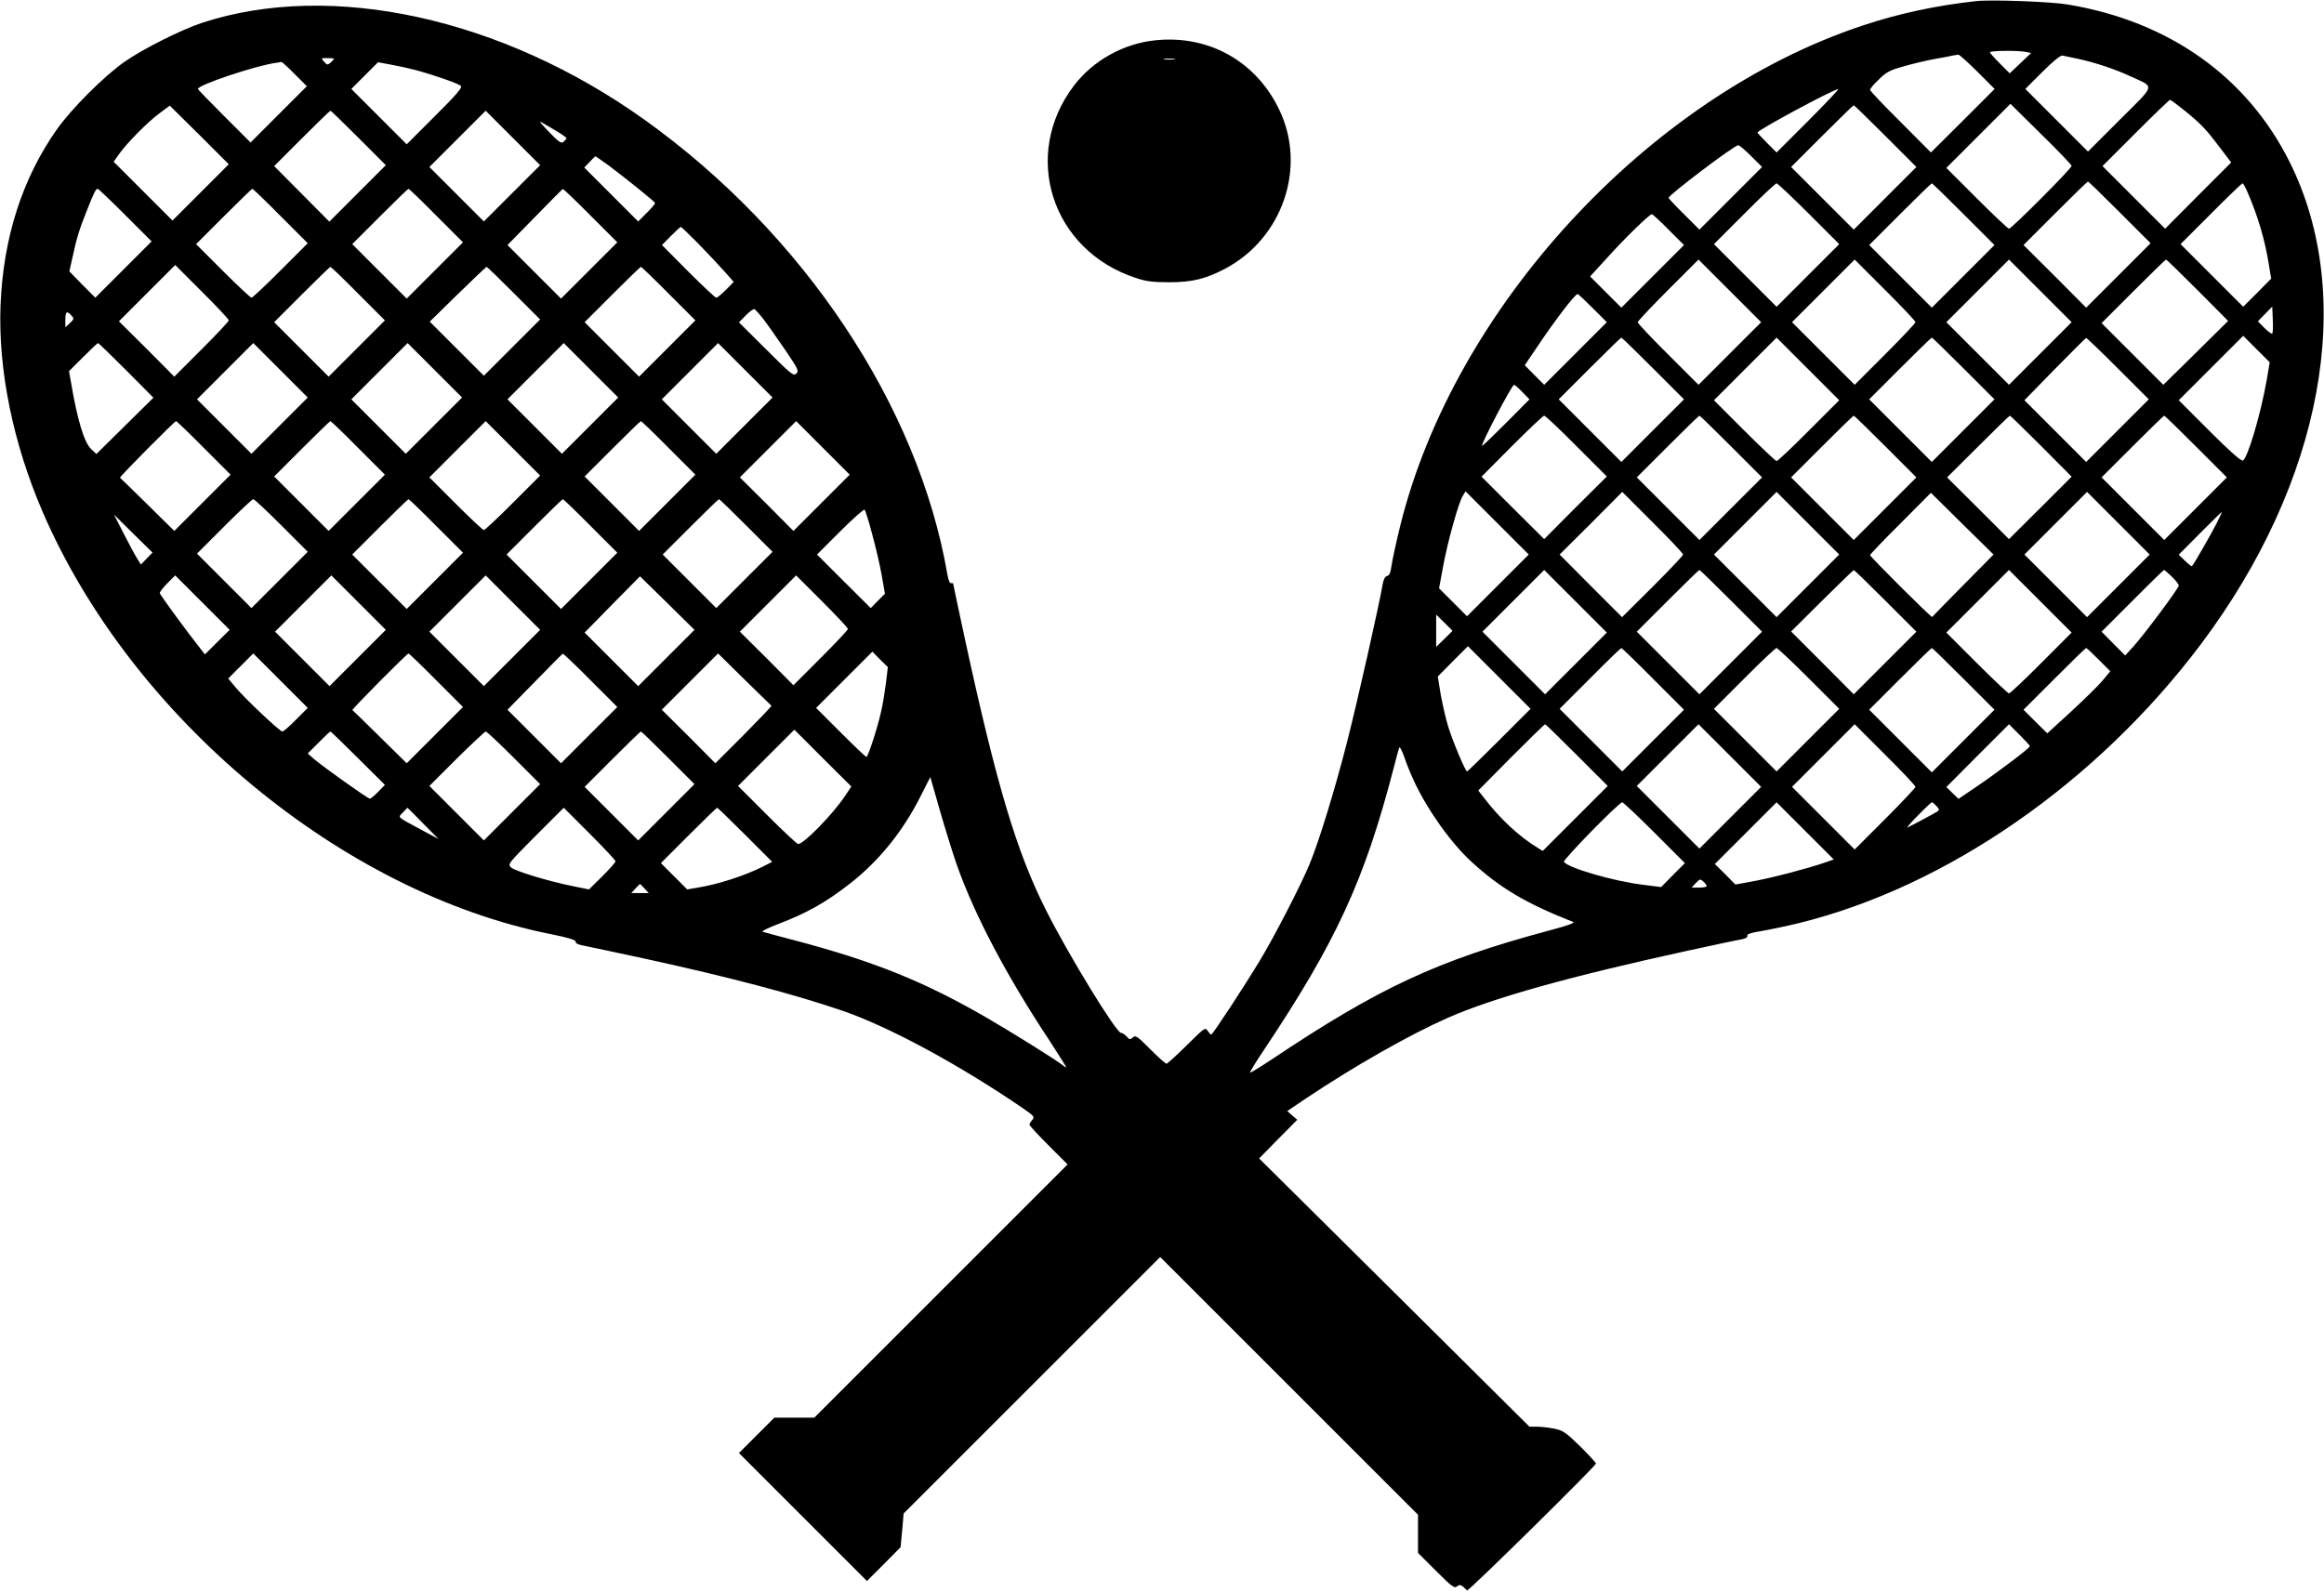 <?xml version="1.0" encoding="UTF-8" standalone="no"?>
<!DOCTYPE svg PUBLIC "-//W3C//DTD SVG 20010904//EN" "http://www.w3.org/TR/2001/REC-SVG-20010904/DTD/svg10.dtd">
<svg version="1.0" xmlns="http://www.w3.org/2000/svg" width="1280pt" height="877pt" viewBox="0 0 1280 877" preserveAspectRatio="xMidYMid meet">
<g transform="translate(0,877) scale(0.1,-0.1)" fill="#000000" stroke="none">
<path d="M10885 8764 c-219 -24 -427 -68 -627 -135 -1178 -391 -2251 -1555 -2547 -2760 -22 -90 -43 -187 -47 -216 -5 -37 -11 -53 -24 -56 -12 -3 -20 -19 -25 -48 -18 -107 -139 -645 -194 -860 -67 -263 -155 -551 -208 -679 -45 -110 -192 -396 -273 -530 -90 -149 -261 -410 -269 -410 -3 0 -12 10 -20 21 -12 21 -16 18 -115 -80 -56 -55 -106 -101 -111 -101 -6 0 -46 36 -90 80 -71 72 -81 78 -95 65 -15 -14 -19 -13 -35 5 -10 11 -24 20 -31 20 -26 0 -289 429 -413 676 -162 321 -272 689 -447 1496 -35 163 -64 299 -64 302 0 3 -5 5 -12 3 -7 -1 -15 18 -20 48 -160 930 -791 1878 -1669 2506 -784 560 -1723 766 -2434 534 -118 -39 -327 -144 -430 -216 -115 -81 -292 -259 -372 -372 -190 -270 -295 -596 -310 -967 -14 -356 68 -759 231 -1138 490 -1137 1650 -2100 2803 -2329 86 -17 133 -31 133 -39 0 -13 13 -18 65 -28 17 -3 156 -33 310 -66 469 -102 836 -199 1100 -290 251 -87 630 -291 978 -528 73 -50 77 -55 63 -71 -9 -10 -16 -22 -16 -27 0 -5 47 -56 105 -114 l105 -105 -697 -697 -698 -698 -110 0 -110 0 -98 -98 -97 -97 353 -353 352 -352 93 93 92 93 9 93 8 93 707 707 706 706 710 -710 710 -710 0 -105 0 -105 99 -99 c86 -86 102 -98 115 -86 13 10 19 10 34 -1 9 -8 19 -17 22 -21 6 -8 710 686 710 699 0 5 -39 47 -87 95 -79 77 -94 87 -141 97 -29 6 -72 11 -95 11 l-43 0 -744 739 -745 739 105 107 105 106 -28 24 -27 24 102 69 c271 181 570 351 783 445 247 109 669 227 1305 366 151 33 292 63 312 66 23 5 35 11 32 20 -4 8 18 16 73 25 43 7 139 27 213 45 814 201 1640 775 2212 1536 671 894 859 1912 490 2654 -234 471 -664 777 -1222 870 -92 16 -422 28 -505 19z m272 -280 l30 -6 -59 -56 -59 -56 -54 54 c-30 30 -55 58 -55 62 0 9 154 11 197 2z m-266 -109 l95 -95 -175 -175 -176 -175 -167 168 c-93 92 -168 171 -168 177 0 6 21 32 48 57 40 40 60 51 132 71 47 14 123 32 170 41 47 8 94 17 105 20 11 2 25 4 31 5 5 0 53 -42 105 -94z m554 71 c96 -21 205 -57 295 -99 129 -60 135 -38 -65 -237 l-175 -175 -172 172 -173 173 94 94 c57 57 100 92 110 90 9 -2 48 -10 86 -18z m-9605 1 c0 -2 -8 -11 -18 -21 -18 -15 -20 -15 -37 4 -18 20 -18 20 18 20 21 0 37 -2 37 -3z m-217 -85 l67 -67 -155 -155 -155 -155 -145 145 c-80 80 -145 147 -145 150 0 22 314 127 425 143 17 2 32 5 35 6 3 0 36 -29 73 -67z m667 22 c112 -31 239 -76 249 -88 8 -9 -29 -52 -144 -166 l-155 -155 -152 152 -153 153 74 74 73 73 76 -14 c43 -8 102 -21 132 -29z m7670 -279 l-175 -175 -52 52 c-29 29 -53 55 -53 58 0 13 417 238 445 239 5 1 -69 -78 -165 -174z m2072 56 c89 -72 119 -103 196 -206 l61 -80 -182 -182 -182 -183 -172 172 -173 173 182 182 c101 101 186 183 190 183 4 0 40 -27 80 -59z m-622 -305 c0 -14 -331 -346 -345 -346 -5 0 -85 75 -177 167 l-168 168 176 176 177 177 168 -166 c93 -91 169 -170 169 -176z m-10305 -146 l-155 -155 -162 162 -162 162 29 41 c40 58 160 180 225 227 l55 41 163 -161 162 -162 -155 -155z m9280 310 l170 -170 -173 -173 -172 -172 -172 172 -173 173 170 170 c93 93 172 170 175 170 3 0 82 -77 175 -170z m-8410 -10 l150 -150 -155 -155 -156 -156 -152 153 -152 153 153 153 c83 83 154 152 157 152 3 0 73 -68 155 -150z m845 -305 l-155 -155 -150 150 -150 150 155 155 155 155 150 -150 150 -150 -155 -155z m243 344 c31 -18 57 -37 57 -40 0 -4 -7 -12 -16 -20 -13 -11 -25 -3 -82 56 -37 38 -56 62 -42 53 14 -8 51 -30 83 -49z m6582 -139 l60 -60 -173 -173 -172 -172 -85 85 c-47 46 -85 87 -85 90 2 17 362 290 384 290 6 0 38 -27 71 -60z m-6292 -52 c92 -69 251 -197 255 -206 1 -4 -19 -29 -46 -55 l-47 -47 -149 149 -148 148 29 30 c15 17 30 31 32 32 2 0 35 -23 74 -51z m8322 -258 l170 -170 -178 -178 -177 -177 -172 173 -173 172 175 175 c96 96 177 175 180 175 3 0 82 -77 175 -170z m-1713 -7 l168 -168 -172 -172 -173 -173 -172 172 -173 173 167 167 c92 93 172 168 178 168 5 0 85 -75 177 -167z m853 -3 l170 -170 -173 -173 -172 -172 -172 172 -173 173 170 170 c93 93 172 170 175 170 3 0 82 -77 175 -170z m1564 121 c57 -133 94 -257 116 -391 l14 -85 -77 -78 -77 -77 -172 172 -173 173 167 167 c92 93 171 168 174 168 4 0 16 -22 28 -49z m-11689 -126 l145 -145 -155 -155 -155 -155 -72 72 -71 73 18 80 c21 100 39 158 80 259 37 94 48 116 58 116 4 0 72 -65 152 -145z m855 -5 l150 -150 -150 -150 c-82 -82 -154 -150 -160 -150 -5 0 -76 66 -157 147 l-148 148 152 152 c84 84 155 153 158 153 3 0 73 -67 155 -150z m858 2 l147 -147 -155 -155 -155 -155 -150 150 -150 150 152 152 c84 84 155 153 158 153 3 0 72 -66 153 -148z m850 0 l147 -147 -155 -155 -155 -155 -147 147 -148 148 150 153 c83 85 152 155 155 156 3 0 72 -65 153 -147z m5937 -77 l85 -85 -173 -173 -172 -172 -86 86 -86 86 95 104 c97 108 232 239 245 239 4 0 46 -38 92 -85z m-5344 -77 c50 -51 114 -120 143 -152 l52 -59 -42 -43 c-24 -24 -48 -44 -54 -44 -6 0 -75 65 -155 145 l-144 145 49 50 c27 27 52 50 55 50 3 0 46 -42 96 -92z m5682 -605 l-173 -173 -167 167 c-93 92 -168 172 -168 178 0 5 75 85 167 177 l168 168 172 -172 173 -173 -172 -172z m1022 172 c0 -5 -75 -85 -167 -177 l-168 -168 -172 172 -173 173 172 172 173 173 167 -167 c93 -92 168 -172 168 -178z m688 -172 l-173 -173 -172 172 -173 173 172 172 173 173 172 -172 173 -173 -172 -172z m866 348 l168 -169 -178 -176 -179 -176 -170 170 -170 170 175 175 c96 96 177 175 180 175 3 0 81 -76 174 -169z m-10844 -166 c0 -6 -68 -78 -150 -160 l-150 -150 -152 153 -153 152 155 155 155 155 147 -147 c82 -81 148 -152 148 -158z m713 147 l147 -147 -155 -155 -155 -155 -150 150 -150 150 152 152 c84 84 155 153 158 153 3 0 72 -66 153 -148z m857 3 l145 -145 -155 -155 -155 -155 -149 149 -149 149 154 151 c85 83 156 150 159 151 3 0 70 -65 150 -145z m853 -3 l147 -147 -155 -155 -155 -155 -150 150 -150 150 152 152 c84 84 155 153 158 153 3 0 72 -66 153 -148z m5090 -80 l77 -77 -173 -173 -172 -172 -54 54 -53 54 63 93 c101 152 214 299 228 299 4 0 41 -35 84 -78z m3742 -140 c-3 -3 -22 11 -43 31 l-36 37 39 40 40 41 3 -72 c2 -39 0 -74 -3 -77z m-8312 82 c21 -27 74 -102 119 -168 74 -109 79 -119 64 -134 -15 -15 -28 -5 -166 133 l-150 149 37 38 c21 21 42 37 48 35 5 -2 27 -26 48 -53z m-3810 18 c16 -17 15 -20 -8 -42 l-25 -23 0 41 c0 46 8 52 33 24z m12092 -353 c-33 -189 -106 -436 -132 -446 -10 -4 -71 50 -184 163 l-169 169 177 177 178 178 73 -73 73 -73 -16 -95z m-3380 61 l170 -170 -173 -173 -172 -172 -172 172 -173 173 170 170 c93 93 172 170 175 170 3 0 82 -77 175 -170z m858 -342 c-92 -93 -172 -168 -178 -168 -5 0 -85 75 -177 167 l-168 168 172 172 173 173 172 -172 173 -173 -167 -167z m852 342 l170 -170 -173 -173 -172 -172 -172 172 -173 173 170 170 c93 93 172 170 175 170 3 0 82 -77 175 -170z m850 0 l170 -170 -173 -173 -172 -172 -170 170 -170 170 167 171 c93 94 170 172 173 172 3 1 82 -75 175 -168z m-10970 -10 l150 -151 -157 -155 -157 -155 -30 28 c-38 37 -76 163 -111 373 l-10 55 77 77 c43 43 80 78 83 78 3 0 73 -68 155 -150z m845 -305 l-155 -155 -150 150 -150 150 155 155 155 155 150 -150 150 -150 -155 -155z m850 0 l-155 -155 -150 150 -150 150 155 155 155 155 150 -150 150 -150 -155 -155z m860 0 l-155 -155 -150 150 -150 150 155 155 155 155 150 -150 150 -150 -155 -155z m850 0 l-155 -155 -150 150 -150 150 155 155 155 155 150 -150 150 -150 -155 -155z m4285 185 l39 -40 -129 -130 c-71 -71 -130 -128 -132 -126 -8 7 164 336 176 336 4 0 25 -18 46 -40z m298 -298 l167 -167 -173 -172 -172 -173 -173 172 -172 172 167 168 c92 92 172 168 178 168 6 0 86 -75 178 -168z m852 -2 l170 -170 -173 -173 -172 -172 -172 172 -173 173 170 170 c93 93 172 170 175 170 3 0 82 -77 175 -170z m850 0 l170 -170 -173 -173 -172 -172 -172 172 -173 173 170 170 c93 93 172 170 175 170 3 0 82 -77 175 -170z m858 2 l167 -168 -172 -172 -173 -172 -170 170 -171 170 171 170 c93 93 172 170 175 170 3 0 81 -76 173 -168z m852 -2 l170 -170 -173 -173 -172 -172 -172 172 -173 173 170 170 c93 93 172 170 175 170 3 0 82 -77 175 -170z m-10972 -8 l147 -147 -155 -155 -155 -155 -147 145 c-81 80 -149 146 -152 148 -6 3 301 312 309 312 3 0 72 -66 153 -148z m850 0 l147 -147 -155 -155 -155 -155 -150 150 -150 150 152 152 c84 84 155 153 158 153 3 0 72 -66 153 -148z m852 -302 c-82 -82 -154 -150 -160 -150 -6 0 -75 65 -155 145 l-145 145 155 155 155 155 150 -150 150 -150 -150 -150z m858 302 l147 -147 -155 -155 -155 -155 -150 150 -150 150 152 152 c84 84 155 153 158 153 3 0 72 -66 153 -148z m842 -302 l-155 -155 -147 148 -148 147 155 155 155 155 147 -147 148 -148 -155 -155z m3725 -455 l-170 -170 -77 77 -77 77 22 119 c25 137 86 356 109 391 l15 24 174 -174 174 -174 -170 -170z m1020 170 c0 -6 -76 -86 -168 -178 l-168 -167 -172 172 -172 173 173 172 172 173 167 -167 c93 -92 168 -172 168 -178z m688 -172 l-173 -173 -172 172 -173 173 172 172 173 173 172 -172 173 -173 -172 -172z m854 2 c-92 -93 -168 -171 -170 -174 -3 -6 -342 331 -342 341 0 4 75 83 168 175 l167 168 172 -170 173 -170 -168 -170z m856 -2 l-173 -173 -172 172 -173 173 172 172 173 173 172 -172 173 -173 -172 -172z m-10118 332 l145 -145 -155 -155 -155 -155 -150 150 -150 150 150 150 c82 82 154 150 160 150 6 0 75 -65 155 -145z m853 -3 l147 -147 -155 -155 -155 -155 -150 150 -150 150 152 152 c84 84 155 153 158 153 3 0 72 -66 153 -148z m850 0 l147 -147 -155 -155 -155 -155 -150 150 -150 150 152 152 c84 84 155 153 158 153 3 0 72 -66 153 -148z m857 3 l145 -145 -155 -155 -155 -155 -147 147 -148 148 152 152 c84 84 155 153 158 153 3 0 70 -65 150 -145z m693 -45 c19 -69 43 -171 53 -228 l18 -103 -39 -39 -39 -40 -148 147 -148 148 127 127 c70 70 131 124 135 120 4 -4 23 -63 41 -132z m7406 58 c-26 -52 -123 -222 -136 -237 -2 -3 -19 11 -38 29 l-35 34 117 118 c65 65 119 118 120 118 2 0 -11 -28 -28 -62z m-11401 -195 l-32 -33 -23 37 c-13 21 -46 83 -74 138 l-51 100 106 -105 106 -104 -32 -33z m7872 -578 l-170 -170 -172 172 -173 173 170 170 170 170 172 -172 173 -173 -170 -170z m855 345 l170 -170 -173 -173 -172 -172 -172 172 -173 173 170 170 c93 93 172 170 175 170 3 0 82 -77 175 -170z m850 0 l170 -170 -173 -173 -172 -172 -172 173 -173 173 170 169 c94 93 172 169 175 169 3 1 82 -76 175 -169z m858 -342 c-92 -93 -172 -168 -178 -168 -5 0 -85 75 -177 167 l-168 168 172 172 173 173 172 -172 173 -173 -167 -167z m719 475 c21 -20 38 -42 38 -49 0 -15 -191 -271 -251 -337 l-44 -48 -65 65 -65 66 170 170 c93 94 172 170 174 170 3 0 22 -17 43 -37z m-10765 -360 l-68 -68 -20 25 c-74 93 -229 304 -229 313 0 6 19 31 42 54 l43 43 150 -150 150 -150 -68 -67z m773 -88 l-155 -155 -150 150 -150 150 155 155 155 155 150 -150 150 -150 -155 -155z m850 0 l-155 -155 -150 150 -150 150 155 155 155 155 150 -150 150 -150 -155 -155z m850 0 l-155 -155 -148 148 -147 147 152 155 153 155 150 -147 150 -148 -155 -155z m1000 160 c0 -6 -68 -78 -150 -160 l-150 -150 -147 148 -148 147 155 155 155 155 142 -142 c79 -79 143 -147 143 -153z m3330 -10 c0 0 -20 -21 -45 -45 l-45 -44 0 89 0 89 45 -44 c25 -24 45 -45 45 -45z m258 -602 c-95 -95 -175 -173 -178 -173 -9 1 -78 164 -103 245 -14 44 -32 125 -42 179 l-16 99 83 84 83 83 172 -172 173 -173 -172 -172z m847 337 l170 -170 -170 -170 -170 -170 -172 172 -173 173 167 167 c92 93 170 168 173 168 3 0 82 -76 175 -170z m857 3 l168 -168 -172 -172 -173 -173 -172 172 -173 173 167 167 c92 93 172 168 178 168 5 0 85 -75 177 -167z m853 -3 l170 -170 -173 -173 -172 -172 -172 172 -173 173 170 170 c93 93 172 170 175 170 3 0 82 -77 175 -170z m744 106 l64 -64 -44 -53 c-24 -28 -102 -105 -174 -171 l-129 -118 -66 65 -65 65 170 170 c93 93 172 170 175 170 3 0 34 -29 69 -64z m-6679 -126 c-6 -47 -17 -116 -26 -155 -18 -86 -73 -255 -82 -255 -4 0 -68 61 -142 135 l-135 135 155 155 155 155 42 -43 43 -42 -10 -85z m-3250 -205 c-35 -36 -69 -65 -75 -65 -14 0 -211 186 -259 245 l-39 47 69 69 69 69 150 -150 150 -150 -65 -65z m773 217 l147 -147 -155 -155 -155 -155 -147 145 c-81 80 -149 146 -152 148 -6 3 301 312 309 312 3 0 72 -66 153 -148z m850 0 l147 -147 -155 -155 -155 -155 -147 147 -148 148 150 153 c83 85 152 155 155 156 3 0 72 -65 153 -147z m996 -140 c3 -1 -66 -73 -152 -160 l-157 -157 -147 148 -148 147 155 155 155 155 145 -143 c79 -78 147 -143 149 -145z m4436 -272 l170 -170 -179 -179 -179 -179 -29 18 c-101 61 -209 162 -294 274 l-32 41 181 183 c100 100 184 182 187 182 3 0 82 -77 175 -170z m845 -345 l-170 -170 -172 172 -173 173 170 170 170 170 172 -172 173 -173 -170 -170z m1020 170 c0 -5 -75 -85 -167 -177 l-168 -168 -172 172 -173 173 172 172 173 173 167 -167 c93 -92 168 -172 168 -178z m630 224 c0 -10 -179 -145 -294 -223 l-99 -67 -34 33 -33 32 172 173 173 173 57 -57 c32 -32 58 -60 58 -64z m-6648 -66 l157 -156 -34 -51 c-68 -102 -228 -266 -259 -266 -6 0 -83 72 -171 160 l-160 160 155 155 c85 85 155 155 155 155 0 0 71 -70 157 -157z m-2560 0 l148 -147 -37 -38 c-20 -21 -41 -38 -46 -38 -11 0 -255 174 -307 218 l-35 31 60 60 c33 34 62 61 65 61 2 0 71 -66 152 -147z m858 2 l145 -145 -155 -155 -155 -155 -150 150 -150 150 150 150 c83 82 155 149 160 150 6 0 75 -65 155 -145z m850 0 l145 -145 -155 -155 -155 -155 -147 147 -148 148 152 152 c84 84 155 153 158 153 3 0 70 -65 150 -145z m4109 -130 c73 -158 205 -342 317 -444 157 -144 301 -229 558 -330 13 -5 -28 -20 -138 -49 -612 -165 -929 -312 -1524 -710 -62 -41 -114 -73 -117 -71 -2 3 32 59 76 124 398 596 554 935 714 1550 14 55 28 107 31 115 4 9 15 -13 29 -52 12 -37 37 -97 54 -133z m-2519 -460 c98 -277 273 -610 513 -972 51 -79 92 -143 89 -143 -3 0 -13 6 -21 13 -27 23 -278 180 -411 257 -346 201 -625 314 -1065 430 -88 23 -167 44 -175 47 -8 2 30 21 85 42 158 60 265 120 400 226 156 122 288 286 382 472 l57 112 52 -182 c29 -100 71 -236 94 -302z m3842 178 l168 -168 -66 -66 -65 -66 -102 13 c-158 19 -413 93 -433 126 -7 11 303 328 321 328 5 0 85 -75 177 -167z m936 -166 c-96 -33 -292 -84 -392 -102 l-98 -18 -56 57 -57 56 170 170 170 170 157 -157 158 -158 -52 -18z m618 312 c16 -17 16 -22 4 -30 -17 -11 -150 -82 -165 -88 -5 -2 21 29 60 68 38 39 72 71 76 71 3 0 14 -9 25 -21z m-8336 -95 l85 -86 -90 48 c-145 79 -134 68 -106 98 14 14 25 26 25 26 1 0 40 -39 86 -86z m1060 -209 c0 -6 -33 -43 -73 -83 l-73 -72 -79 16 c-138 27 -329 85 -350 105 -19 19 -18 20 135 174 l155 155 142 -142 c79 -79 143 -147 143 -153z m714 146 l149 -149 -51 -26 c-99 -50 -247 -98 -359 -116 l-58 -10 -72 72 -73 73 152 152 c84 84 155 153 158 153 3 0 72 -67 154 -149z m5296 -283 c0 -4 -19 -8 -42 -8 l-41 0 23 25 c22 23 25 24 42 8 10 -9 18 -20 18 -25z m-5850 -13 l23 -25 -48 0 -48 0 23 25 c13 14 24 25 25 25 1 0 12 -11 25 -25z"/>
<path d="M6363 8548 c-176 -18 -344 -112 -449 -251 -290 -383 -122 -906 341 -1058 57 -19 92 -24 185 -24 127 0 203 19 310 76 315 168 448 558 296 874 -127 267 -389 414 -683 383z m105 -105 c-16 -2 -40 -2 -55 0 -16 2 -3 4 27 4 30 0 43 -2 28 -4z"/>
</g>
</svg>